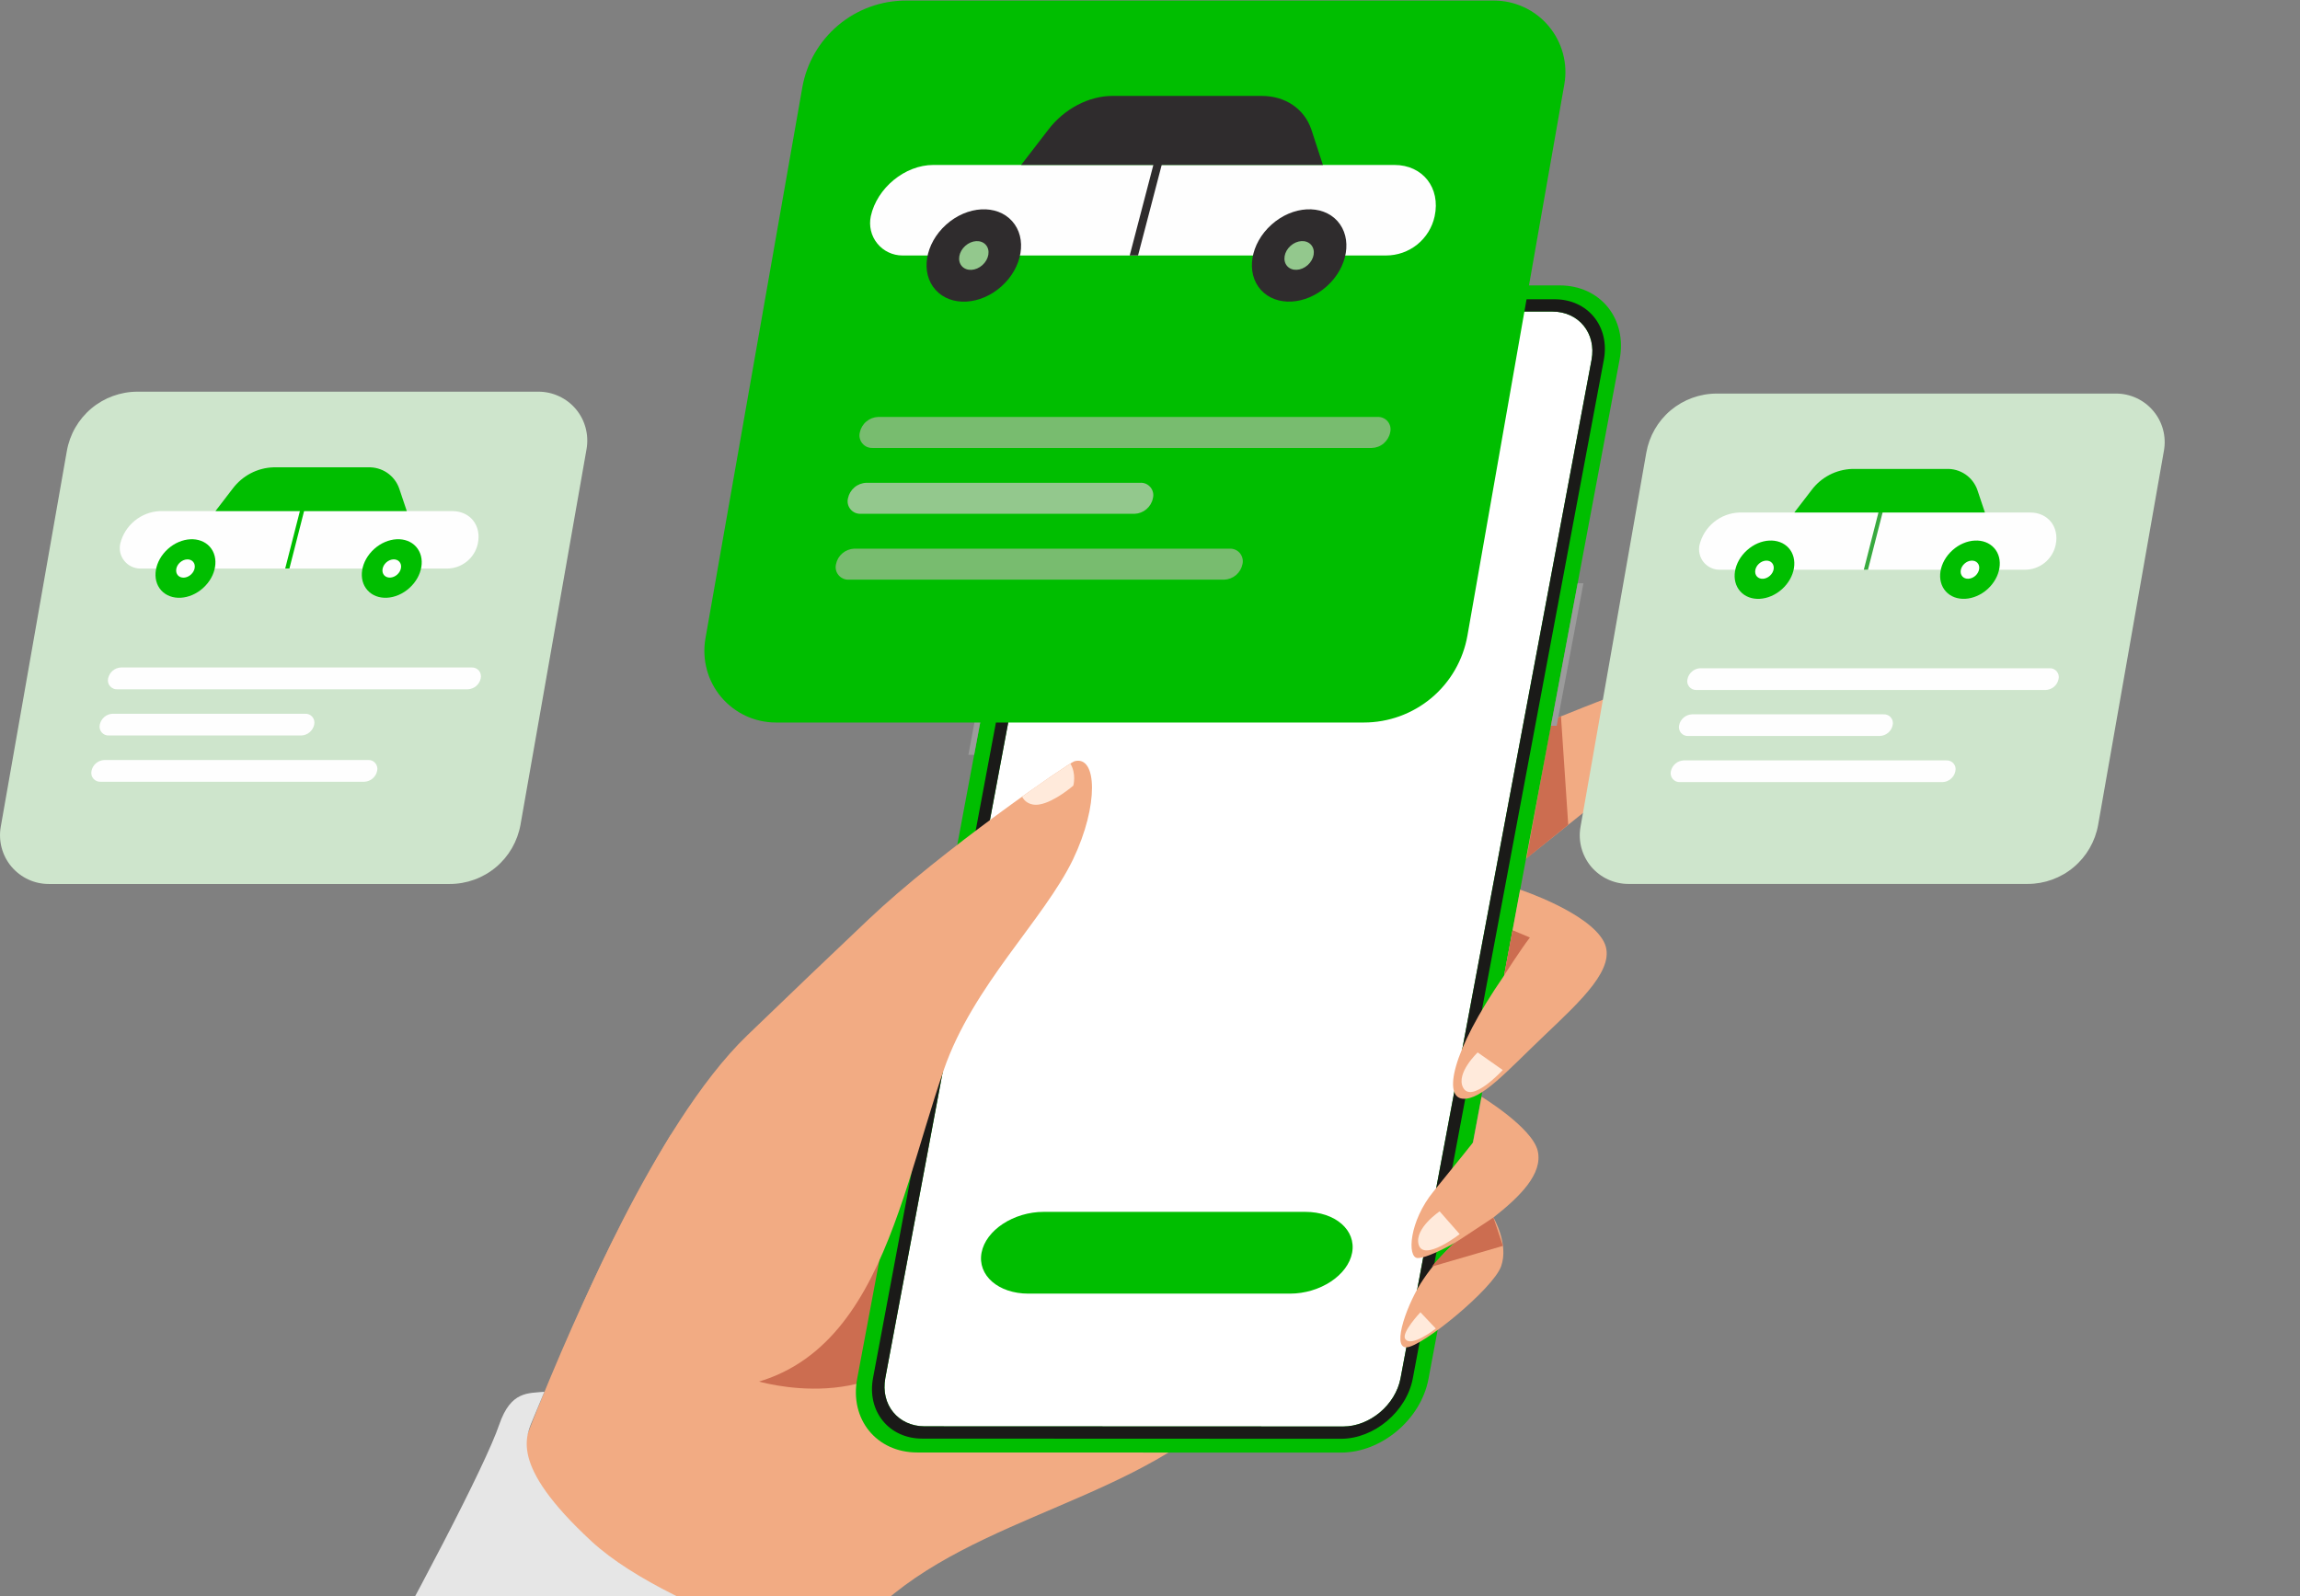 <?xml version="1.0" encoding="UTF-8"?> <svg xmlns="http://www.w3.org/2000/svg" width="1360" height="944" viewBox="0 0 1360 944" fill="none"><rect x="0" y="0" width="1360" height="944" fill="#808080" stroke="none"/> <g clip-path="url(#clip0_1641_1279)"> <g clip-path="url(#clip1_1641_1279)"> <path d="M834.82 460.464C834.82 460.464 956.356 408.208 980.964 402.192C1005.54 396.144 1014.34 414.192 992.292 434.288C970.244 454.384 861.86 539.824 861.86 539.824L834.82 460.464Z" fill="#F2AB83"></path> <path d="M917.539 425.84L902.562 507.696L927.299 487.76L923.011 423.632L917.539 425.84Z" fill="#CC6D50"></path> <path d="M310.334 852.048C302.462 872.272 256.35 978.832 246.75 990.384L488.67 990.16C530.078 911.472 627.294 900.336 696.606 855.44L559.902 548.24C547.518 559.728 398.238 668.304 396.286 671.632C381.342 697.072 350.142 750.128 310.334 852.048Z" fill="#F2AB83"></path> <path d="M553.602 555.439L513.058 590.287L451.01 715.919L447.266 816.591C447.266 816.591 522.466 839.951 555.682 781.647C588.93 723.375 553.602 555.439 553.602 555.439Z" fill="#CC6D50"></path> <path d="M671.65 168.72L922.306 168.784C946.274 168.816 962.21 188.432 957.73 212.4L844.674 815.44C840.194 839.44 816.898 859.024 792.93 859.024L542.274 858.96C518.274 858.928 502.338 839.312 506.85 815.344L619.906 212.304C624.386 188.304 647.682 168.72 671.65 168.72Z" fill="#00BE00"></path> <path fill-rule="evenodd" clip-rule="evenodd" d="M604.003 278.863H607.427L602.627 304.495H599.203L604.003 278.863Z" fill="#9B9B9B"></path> <path fill-rule="evenodd" clip-rule="evenodd" d="M584.961 380.56H588.353L598.017 328.976H594.625L584.961 380.56Z" fill="#9B9B9B"></path> <path fill-rule="evenodd" clip-rule="evenodd" d="M852.512 213.84L723.648 213.808C712.64 213.808 705.312 204.784 707.392 193.744L709.184 184.176L670.304 184.144C662.464 184.144 654.72 187.344 648.576 192.528C642.432 197.712 637.856 204.848 636.384 212.72L523.488 814.928C522.016 822.768 523.904 829.936 528.096 835.088C532.32 840.272 538.848 843.504 546.688 843.504L794.24 843.6C802.112 843.6 809.856 840.368 816 835.216C822.144 830.032 826.688 822.896 828.16 815.024L941.088 212.816C942.56 204.976 940.672 197.808 936.448 192.624C932.256 187.44 925.728 184.24 917.856 184.24L878.08 184.208L876.288 193.808C874.24 204.848 863.52 213.84 852.512 213.84Z" fill="white"></path> <path d="M771.792 716.672H617.156C599.349 716.672 582.888 727.496 580.39 740.849C577.891 754.201 590.301 765.025 608.108 765.025H762.744C780.551 765.025 797.012 754.201 799.51 740.849C802.009 727.496 789.599 716.672 771.792 716.672Z" fill="#00BE00"></path> <path fill-rule="evenodd" clip-rule="evenodd" d="M671.684 176.88L919.236 176.976C929.092 176.976 937.284 181.008 942.564 187.504C947.844 194 950.18 202.96 948.356 212.816L835.428 815.024C833.604 824.88 827.876 833.84 820.164 840.336C812.452 846.832 802.756 850.864 792.9 850.864L545.348 850.768C535.492 850.768 527.268 846.736 522.02 840.24C516.74 833.744 514.372 824.784 516.228 814.928L629.124 212.72C630.98 202.864 636.676 193.904 644.388 187.408C652.1 180.912 661.828 176.88 671.684 176.88ZM917.86 184.24L670.308 184.144C662.468 184.144 654.724 187.344 648.58 192.528C642.436 197.712 637.86 204.848 636.388 212.72L523.492 814.928C522.02 822.768 523.908 829.936 528.1 835.088C532.324 840.272 538.852 843.504 546.692 843.504L794.244 843.6C802.116 843.6 809.86 840.368 816.004 835.216C822.148 830.032 826.692 822.896 828.164 815.024L941.092 212.816C942.564 204.976 940.676 197.808 936.452 192.624C932.26 187.472 925.732 184.24 917.86 184.24Z" fill="#1A1A18"></path> <path fill-rule="evenodd" clip-rule="evenodd" d="M917.094 429.232H920.486L936.294 344.944L932.902 344.912L917.094 429.232Z" fill="#9B9B9B"></path> <path fill-rule="evenodd" clip-rule="evenodd" d="M572.609 446.416H576.001L585.665 394.832L582.273 394.8L572.609 446.416Z" fill="#9B9B9B"></path> <path fill-rule="evenodd" clip-rule="evenodd" d="M710.528 177.008L879.424 177.072L876.288 193.808C874.24 204.848 863.52 213.84 852.512 213.84L723.648 213.808C712.64 213.776 705.312 204.784 707.392 193.776L710.528 177.008Z" fill="#1A1A18"></path> <path d="M898.846 526.127C898.846 526.127 939.326 539.535 948.382 556.943C956.222 572.143 935.198 591.407 912.99 612.559C890.75 633.743 875.87 650.767 864.83 649.743C853.822 648.719 857.406 623.279 889.406 576.879L898.846 526.127Z" fill="#F2AB83"></path> <path d="M876.065 648.592C876.065 648.592 905.953 666.768 909.249 680.528C912.513 694.288 898.337 708.016 883.041 720.016C867.745 731.984 844.385 744.4 838.177 743.984C831.969 743.536 833.185 722.224 847.713 704.496C862.241 686.736 871.009 675.632 871.009 675.632L876.065 648.592Z" fill="#F2AB83"></path> <path d="M883.076 720.016C883.076 720.016 892.324 735.536 887.62 748.848C882.916 762.16 840.58 796.784 831.556 796.784C822.564 796.784 832.548 769.712 841.732 756.4C846.82 748.88 852.804 741.872 859.524 735.536L883.076 720.016Z" fill="#F2AB83"></path> <path d="M336.133 791.119C336.133 791.119 386.245 665.871 441.765 612.367C474.629 580.719 482.469 573.263 513.445 543.823C556.325 503.087 632.293 451.023 635.301 450.191C648.741 446.447 649.861 476.143 634.501 508.207C617.253 543.919 575.269 582.799 558.085 632.623C528.581 718.191 514.853 830.959 402.021 821.007C349.221 816.239 336.133 791.119 336.133 791.119Z" fill="#F2AB83"></path> <path d="M888.577 632.784L873.761 622.384C873.761 622.384 860.737 634.672 865.121 643.152C870.145 652.88 888.577 632.784 888.577 632.784Z" fill="#FFEADB"></path> <path d="M863.107 729.839L851.267 716.367C851.267 716.367 836.419 726.319 838.787 735.823C841.571 746.639 863.107 729.839 863.107 729.839Z" fill="#FFEADB"></path> <path d="M848.992 785.68L839.904 776.048C839.904 776.048 828.576 788.048 830.88 791.728C834.24 797.296 848.992 785.68 848.992 785.68Z" fill="#FFEADB"></path> <path d="M889.344 576.88C889.344 576.88 899.232 561.424 904.64 554.416L894.336 550.096L889.344 576.88Z" fill="#CC6D50"></path> <path d="M883.071 720.016L859.519 735.536C859.519 735.536 848.959 745.488 846.719 749.008L888.703 736.784L883.071 720.016Z" fill="#CC6D50"></path> <path d="M604.383 471.119C605.503 473.551 608.799 476.751 614.687 475.727C623.647 474.223 634.655 464.591 634.655 464.591C634.655 464.591 636.607 457.679 632.895 451.535C623.455 457.679 613.919 464.239 604.383 471.119Z" fill="#FFEADB"></path> <path fill-rule="evenodd" clip-rule="evenodd" d="M315.617 838.16C311.393 848.72 300.065 865.488 349.633 911.376C399.169 957.232 527.329 990.16 527.329 990.16L460.961 1201.26H93.281C131.009 1155.7 278.657 891.088 295.201 842.48C302.081 822.384 312.417 824.048 321.889 823.056L315.617 838.16Z" fill="#E6E6E6"></path> <path fill-rule="evenodd" clip-rule="evenodd" d="M806.428 427.28H458.78C452.604 427.28 446.492 425.904 440.892 423.312C435.324 420.688 430.364 416.88 426.396 412.176C422.428 407.44 419.516 401.904 417.948 395.952C416.348 389.968 416.06 383.728 417.116 377.648L474.396 51.76C476.924 37.36 484.476 24.304 495.676 14.896C506.876 5.488 521.02 0.336 535.644 0.336H883.356C889.532 0.336 895.612 1.68 901.212 4.304C906.812 6.896 911.772 10.704 915.74 15.44C919.708 20.176 922.588 25.712 924.188 31.664C925.788 37.616 926.076 43.856 924.988 49.936L867.708 375.824C865.18 390.224 857.66 403.312 846.46 412.72C835.228 422.128 821.084 427.28 806.428 427.28Z" fill="#00BE00"></path> <path d="M819.545 151.088H533.593C530.745 151.088 527.929 150.448 525.337 149.2C522.777 147.984 520.505 146.192 518.713 143.952C516.921 141.744 515.641 139.152 515.001 136.368C514.329 133.584 514.329 130.704 514.905 127.888C518.553 111.152 535.097 97.552 551.865 97.552H824.537C841.305 97.552 851.929 111.152 848.313 127.888C846.905 134.48 843.257 140.368 838.041 144.592C832.793 148.816 826.265 151.088 819.545 151.088Z" fill="#FEFEFE"></path> <path d="M784.542 169.296C797.054 158.064 799.87 140.816 790.846 130.736C781.822 120.688 764.35 121.616 751.838 132.848C739.326 144.048 736.51 161.328 745.534 171.408C754.59 181.456 772.03 180.528 784.542 169.296Z" fill="#2F2C2D"></path> <path d="M773.274 156.752C777.178 153.232 778.042 147.888 775.226 144.752C772.442 141.616 767.002 141.904 763.098 145.392C759.194 148.88 758.33 154.256 761.146 157.392C763.962 160.528 769.37 160.24 773.274 156.752Z" fill="#93C88D"></path> <path d="M592.192 169.328C604.704 158.096 607.52 140.848 598.464 130.768C589.44 120.688 571.968 121.616 559.456 132.848C546.944 144.08 544.127 161.36 553.183 171.408C562.207 181.488 579.68 180.56 592.192 169.328Z" fill="#2F2C2D"></path> <path d="M580.928 156.752C584.8 153.264 585.696 147.888 582.88 144.752C580.064 141.616 574.624 141.936 570.752 145.424C566.848 148.912 565.952 154.288 568.768 157.424C571.584 160.56 577.024 160.272 580.928 156.752Z" fill="#93C88D"></path> <path d="M672.928 151.088H668L683.776 90.704L688.384 91.92L672.928 151.088Z" fill="#2F2C2D"></path> <path d="M782.237 97.552H603.805L619.997 76.528C629.373 64.304 643.869 56.72 657.789 56.72H746.077C759.997 56.72 771.197 64.304 775.389 76.528L782.237 97.552Z" fill="#2F2C2D"></path> <path d="M811.103 264.912H515.935C514.783 264.976 513.631 264.72 512.575 264.272C511.551 263.792 510.623 263.088 509.887 262.192C509.151 261.296 508.639 260.24 508.383 259.152C508.127 258.032 508.128 256.848 508.416 255.728C508.928 253.232 510.271 250.96 512.255 249.296C514.207 247.632 516.671 246.672 519.231 246.576H814.495C815.615 246.512 816.799 246.704 817.855 247.184C818.911 247.632 819.839 248.336 820.575 249.232C821.311 250.128 821.823 251.184 822.079 252.304C822.303 253.456 822.303 254.608 822.015 255.728C821.503 258.288 820.127 260.56 818.175 262.224C816.191 263.92 813.695 264.848 811.103 264.912Z" fill="#78BC6F"></path> <path d="M670.88 303.856H508.928C507.776 303.888 506.624 303.664 505.568 303.216C504.544 302.736 503.616 302.032 502.88 301.136C502.144 300.24 501.632 299.216 501.376 298.096C501.12 296.976 501.12 295.824 501.408 294.704C501.92 292.176 503.264 289.904 505.216 288.24C507.168 286.576 509.632 285.616 512.224 285.52H674.208C675.36 285.424 676.512 285.648 677.568 286.096C678.624 286.576 679.552 287.28 680.288 288.176C681.024 289.072 681.536 290.128 681.792 291.28C682.048 292.4 682.016 293.584 681.696 294.704C681.216 297.2 679.84 299.472 677.888 301.136C675.936 302.8 673.472 303.76 670.88 303.856Z" fill="#93C88D"></path> <path d="M723.902 342.8H501.854C500.702 342.864 499.55 342.64 498.526 342.16C497.47 341.68 496.542 340.976 495.806 340.08C495.07 339.184 494.558 338.16 494.302 337.04C494.046 335.92 494.078 334.736 494.334 333.616C494.846 331.088 496.19 328.816 498.142 327.184C500.126 325.52 502.59 324.56 505.15 324.464H727.166C728.318 324.432 729.438 324.656 730.494 325.104C731.55 325.584 732.478 326.288 733.214 327.184C733.918 328.08 734.43 329.104 734.686 330.224C734.942 331.344 734.942 332.496 734.686 333.616C734.174 336.144 732.83 338.416 730.878 340.08C728.926 341.744 726.462 342.704 723.902 342.8Z" fill="#78BC6F"></path> <path d="M265.952 522.768H28.832C24.64 522.768 20.48 521.872 16.672 520.08C12.832 518.288 9.472 515.696 6.752 512.496C4.032 509.264 2.08 505.488 0.992 501.424C-0.096 497.36 -0.288 493.104 0.448 488.944L39.52 266.736C41.248 256.88 46.368 247.984 54.016 241.552C61.664 235.152 71.328 231.632 81.312 231.632H318.432C322.624 231.632 326.784 232.56 330.592 234.352C334.432 236.112 337.792 238.704 340.512 241.936C343.232 245.168 345.184 248.944 346.272 253.008C347.36 257.072 347.552 261.328 346.848 265.488L307.776 487.696C306.016 497.52 300.896 506.448 293.248 512.848C285.6 519.248 275.936 522.768 265.952 522.768Z" fill="#CEE5CC"></path> <path d="M264.224 336.24H82.88C81.056 336.208 79.296 335.792 77.664 334.992C76.032 334.224 74.624 333.072 73.504 331.664C72.352 330.256 71.552 328.624 71.136 326.864C70.72 325.104 70.72 323.28 71.104 321.52C72.384 316.208 75.392 311.44 79.616 307.984C83.84 304.496 89.088 302.48 94.56 302.256H267.456C278.08 302.256 284.832 310.896 282.528 321.52C281.632 325.712 279.328 329.424 275.968 332.112C272.64 334.8 268.48 336.24 264.224 336.24Z" fill="#FEFEFE"></path> <path fill-rule="evenodd" clip-rule="evenodd" d="M242.051 347.76C249.955 340.656 251.747 329.712 246.019 323.312C240.291 316.912 229.219 317.52 221.283 324.624C213.347 331.76 211.555 342.704 217.315 349.072C223.043 355.472 234.115 354.896 242.051 347.76Z" fill="#00BE00"></path> <path d="M234.883 339.792C237.347 337.584 237.923 334.16 236.131 332.176C234.371 330.192 230.915 330.384 228.419 332.592C225.955 334.832 225.411 338.224 227.171 340.208C228.963 342.192 232.419 342 234.883 339.792Z" fill="#FEFEFE"></path> <path fill-rule="evenodd" clip-rule="evenodd" d="M120.066 347.759C127.97 340.655 129.762 329.711 124.034 323.311C118.306 316.943 107.234 317.519 99.298 324.623C91.362 331.759 89.57 342.703 95.298 349.103C101.058 355.471 112.13 354.895 120.066 347.759Z" fill="#00BE00"></path> <path d="M112.899 339.792C115.363 337.584 115.939 334.16 114.147 332.176C112.355 330.192 108.931 330.384 106.435 332.624C103.971 334.832 103.427 338.256 105.187 340.24C106.979 342.224 110.435 342.032 112.899 339.792Z" fill="#FEFEFE"></path> <path fill-rule="evenodd" clip-rule="evenodd" d="M171.137 336.207H168.641L178.401 298.031L180.737 298.607L171.137 336.207Z" fill="#00BE00"></path> <path d="M240.543 302.257H127.391L137.631 288.913C140.447 285.169 144.063 282.097 148.191 279.921C152.351 277.745 156.959 276.529 161.631 276.369H217.567C221.599 276.209 225.567 277.329 228.895 279.569C232.223 281.841 234.751 285.105 236.063 288.913L240.543 302.257Z" fill="#00BE00"></path> <path d="M276.637 407.632H69.341C68.541 407.664 67.709 407.536 66.973 407.184C66.205 406.864 65.565 406.384 65.021 405.744C64.509 405.136 64.125 404.4 63.933 403.6C63.741 402.8 63.741 401.968 63.933 401.168C64.317 399.408 65.277 397.808 66.653 396.624C68.029 395.472 69.757 394.8 71.549 394.736H278.877C279.677 394.672 280.509 394.832 281.245 395.152C281.981 395.472 282.653 395.952 283.197 396.592C283.709 397.232 284.061 397.968 284.253 398.768C284.445 399.536 284.445 400.368 284.253 401.168C283.901 402.928 282.941 404.528 281.565 405.712C280.189 406.864 278.461 407.536 276.637 407.632Z" fill="#FEFEFE"></path> <path d="M178.179 434.96H64.419C63.587 434.992 62.787 434.864 62.051 434.544C61.283 434.224 60.643 433.712 60.099 433.104C59.587 432.464 59.203 431.728 59.011 430.96C58.819 430.16 58.819 429.328 59.011 428.528C59.395 426.768 60.323 425.168 61.699 423.984C63.075 422.832 64.803 422.16 66.627 422.096H180.387C181.187 422.032 182.019 422.192 182.755 422.512C183.523 422.832 184.163 423.312 184.707 423.952C185.219 424.592 185.603 425.328 185.795 426.096C185.955 426.896 185.955 427.728 185.795 428.528C185.411 430.288 184.451 431.888 183.075 433.04C181.699 434.224 179.971 434.896 178.179 434.96Z" fill="#FEFEFE"></path> <path d="M215.393 462.319H59.489C58.689 462.351 57.857 462.223 57.121 461.903C56.385 461.551 55.713 461.071 55.169 460.431C54.657 459.823 54.273 459.087 54.113 458.287C53.921 457.487 53.921 456.655 54.113 455.855C54.465 454.095 55.425 452.495 56.801 451.343C58.177 450.191 59.905 449.519 61.729 449.455H217.601C218.433 449.391 219.233 449.519 220.001 449.839C220.737 450.159 221.409 450.671 221.921 451.279C222.465 451.919 222.817 452.655 223.009 453.455C223.201 454.255 223.201 455.055 223.009 455.855C222.657 457.647 221.697 459.247 220.321 460.399C218.945 461.551 217.217 462.255 215.393 462.319Z" fill="#FEFEFE"></path> <path d="M1199.01 522.736H962.845C958.653 522.736 954.525 521.808 950.717 520.048C946.909 518.288 943.549 515.696 940.829 512.496C938.141 509.264 936.189 505.488 935.101 501.456C934.013 497.392 933.821 493.168 934.557 489.04L973.469 267.696C975.197 257.904 980.285 249.04 987.901 242.64C995.517 236.272 1005.15 232.752 1015.1 232.752H1251.26C1255.45 232.752 1259.58 233.68 1263.39 235.44C1267.2 237.232 1270.56 239.792 1273.25 243.024C1275.97 246.224 1277.92 250 1279.01 254.032C1280.09 258.096 1280.29 262.32 1279.55 266.48L1240.64 487.792C1238.91 497.584 1233.79 506.448 1226.17 512.848C1218.59 519.216 1208.96 522.736 1199.01 522.736Z" fill="#CEE5CC"></path> <path d="M1197.28 336.912H1016.64C1014.85 336.912 1013.09 336.496 1011.45 335.696C1009.85 334.928 1008.45 333.776 1007.29 332.368C1006.21 330.992 1005.37 329.36 1004.99 327.6C1004.57 325.84 1004.54 324.048 1004.93 322.288C1006.21 316.976 1009.18 312.24 1013.41 308.784C1017.63 305.328 1022.85 303.344 1028.29 303.088H1200.48C1211.07 303.088 1217.79 311.696 1215.52 322.288C1214.62 326.448 1212.32 330.16 1208.99 332.848C1205.66 335.504 1201.53 336.944 1197.28 336.912Z" fill="#FEFEFE"></path> <path fill-rule="evenodd" clip-rule="evenodd" d="M1175.2 348.432C1183.07 341.328 1184.86 330.416 1179.14 324.08C1173.44 317.712 1162.4 318.288 1154.5 325.392C1146.62 332.464 1144.83 343.376 1150.56 349.744C1156.26 356.08 1167.3 355.504 1175.2 348.432Z" fill="#00BE00"></path> <path d="M1168.06 340.496C1170.52 338.256 1171.07 334.864 1169.31 332.912C1167.52 330.928 1164.09 331.12 1161.63 333.328C1159.16 335.536 1158.59 338.928 1160.38 340.912C1162.14 342.864 1165.6 342.672 1168.06 340.496Z" fill="#FEFEFE"></path> <path fill-rule="evenodd" clip-rule="evenodd" d="M1053.69 348.432C1061.59 341.328 1063.35 330.448 1057.66 324.08C1051.93 317.712 1040.89 318.288 1033.02 325.392C1025.11 332.464 1023.32 343.376 1029.05 349.744C1034.75 356.112 1045.79 355.504 1053.69 348.432Z" fill="#00BE00"></path> <path d="M1046.55 340.495C1049.02 338.287 1049.56 334.895 1047.8 332.911C1046.04 330.927 1042.59 331.119 1040.12 333.327C1037.66 335.535 1037.11 338.927 1038.87 340.911C1040.67 342.895 1044.09 342.703 1046.55 340.495Z" fill="#FEFEFE"></path> <path d="M1104.54 336.911H1102.08L1111.81 298.863L1114.11 299.471L1104.54 336.911Z" fill="#38AA3F"></path> <path fill-rule="evenodd" clip-rule="evenodd" d="M1173.7 303.088H1060.99L1071.2 289.808C1073.98 286.064 1077.6 283.024 1081.73 280.848C1085.86 278.704 1090.43 277.488 1095.1 277.328H1150.82C1154.82 277.136 1158.78 278.256 1162.11 280.496C1165.41 282.736 1167.94 286.032 1169.25 289.808L1173.7 303.088Z" fill="#00BE00"></path> <path d="M1209.66 408.048H1003.2C1002.36 408.08 1001.56 407.952 1000.8 407.6C1000.06 407.28 999.42 406.8 998.876 406.192C998.364 405.552 997.98 404.816 997.788 404.016C997.628 403.216 997.628 402.416 997.82 401.616C998.172 399.856 999.132 398.256 1000.51 397.104C1001.85 395.92 1003.58 395.248 1005.37 395.184H1211.87C1212.67 395.152 1213.5 395.28 1214.24 395.6C1214.97 395.92 1215.64 396.432 1216.16 397.04C1216.7 397.68 1217.05 398.416 1217.24 399.184C1217.44 399.984 1217.44 400.816 1217.24 401.616C1216.86 403.376 1215.93 404.976 1214.56 406.128C1213.18 407.28 1211.45 407.952 1209.66 408.048Z" fill="#FEFEFE"></path> <path d="M1111.55 435.247H998.27C997.47 435.311 996.638 435.151 995.902 434.831C995.166 434.511 994.494 434.031 993.982 433.423C993.47 432.783 993.086 432.047 992.894 431.247C992.702 430.479 992.702 429.647 992.894 428.847C993.246 427.087 994.206 425.519 995.582 424.335C996.958 423.183 998.686 422.512 1000.48 422.448H1113.76C1114.59 422.384 1115.39 422.543 1116.16 422.863C1116.89 423.183 1117.57 423.664 1118.08 424.304C1118.59 424.912 1118.97 425.647 1119.13 426.447C1119.33 427.247 1119.33 428.079 1119.13 428.847C1118.78 430.607 1117.82 432.207 1116.45 433.359C1115.07 434.511 1113.37 435.183 1111.55 435.247Z" fill="#FEFEFE"></path> <path d="M1148.67 462.513H993.372C992.572 462.545 991.74 462.417 991.004 462.097C990.268 461.777 989.596 461.265 989.084 460.657C988.54 460.017 988.188 459.281 987.996 458.481C987.804 457.713 987.804 456.881 987.996 456.081C988.38 454.321 989.308 452.753 990.684 451.601C992.06 450.417 993.788 449.777 995.58 449.681H1150.84C1151.68 449.649 1152.48 449.777 1153.24 450.097C1153.98 450.417 1154.62 450.897 1155.16 451.537C1155.68 452.145 1156.06 452.881 1156.25 453.681C1156.41 454.481 1156.41 455.313 1156.22 456.081C1155.87 457.841 1154.91 459.441 1153.53 460.593C1152.19 461.777 1150.46 462.449 1148.67 462.513Z" fill="#FEFEFE"></path> </g> </g> <defs> <clipPath id="clip0_1641_1279"> <rect width="340" height="236" fill="white" transform="scale(4)"></rect> </clipPath> <clipPath id="clip1_1641_1279"> <rect width="320" height="248" fill="white" transform="scale(4)"></rect> </clipPath> </defs> </svg> 